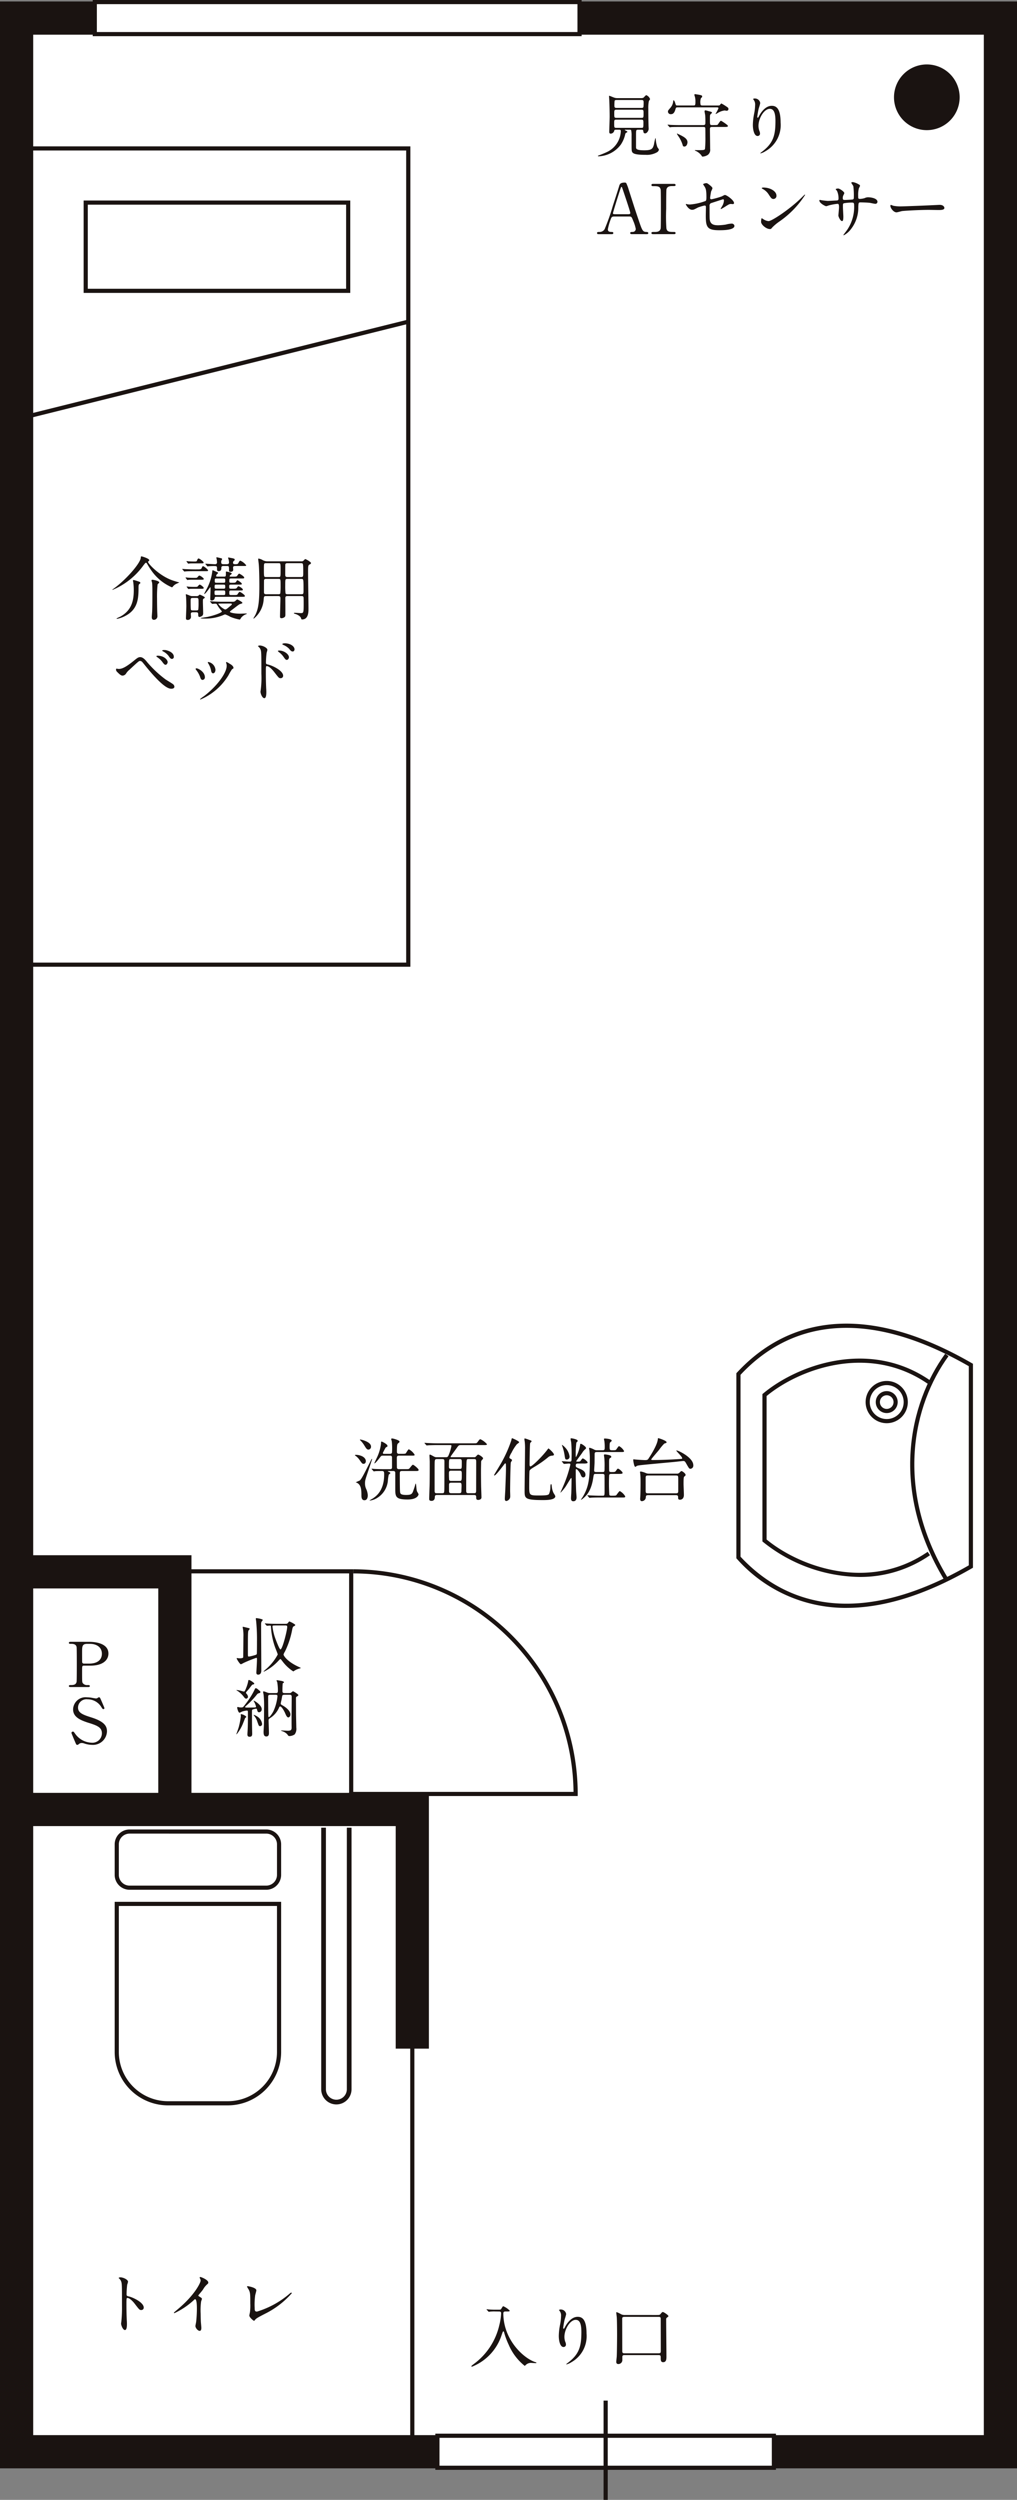 <svg xmlns="http://www.w3.org/2000/svg" width="217.896" height="535.125" viewBox="0 0 217.896 535.125"><rect x="0" y="0" width="217.896" height="535.125" fill="#808080" stroke="none"/><g transform="translate(1336.224 -10451)"><rect width="210.785" height="520.951" transform="translate(-1332.668 10454.873)" fill="#fff"/><path d="M140.931,224.539H91.974v-.889h48.064a47.261,47.261,0,0,0-47.2-46.764V176a48.153,48.153,0,0,1,48.1,48.1Z" transform="translate(-1353.382 10610.92)" fill="#1a1311"/><path d="M159.012,209.3a31.13,31.13,0,0,1-23.456-10.484l-.12-.128V159.06l.12-.126c8.547-9.244,24.219-17.1,50.347-2.016l.223.128V200.7l-.223.128c-10.614,6.127-19.5,8.469-26.891,8.469M136.327,198.34c8.329,8.923,23.547,16.4,48.907,1.85V157.562c-25.364-14.55-40.58-7.075-48.907,1.848Z" transform="translate(-1313.89 10585.889)" fill="#1a1311"/><path d="M159.2,199.112a33.728,33.728,0,0,1-20.678-7.469l-.16-.132V159.971l.16-.134c7.219-6.052,22.7-11.8,35.742-2.815l-.5.733c-12.544-8.633-27.429-3.2-34.507,2.632v30.706c7.077,5.831,21.967,11.269,34.507,2.634l.5.731a26.149,26.149,0,0,1-15.063,4.653" transform="translate(-1311.234 10589.452)" fill="#1a1311"/><path d="M162.206,200.183c-11.67-19.369-7.528-37.681.237-48.358l.72.523c-7.6,10.448-11.639,28.38-.2,47.377Z" transform="translate(-1296.162 10588.957)" fill="#1a1311"/><path d="M154.468,163.922a4.522,4.522,0,1,1,4.522-4.522,4.528,4.528,0,0,1-4.522,4.522m0-8.154a3.632,3.632,0,1,0,3.63,3.632,3.637,3.637,0,0,0-3.63-3.632" transform="translate(-1300.708 10591.732)" fill="#1a1311"/><path d="M153.434,160.719a2.351,2.351,0,1,1,2.351-2.351,2.355,2.355,0,0,1-2.351,2.351m0-3.814a1.462,1.462,0,1,0,1.462,1.462,1.465,1.465,0,0,0-1.462-1.462" transform="translate(-1299.674 10592.766)" fill="#1a1311"/><path d="M138.3,192.029H55.416V16.415H138.3Zm-82-.889h81.1V17.3h-81.1Z" transform="translate(-1386.601 10465.916)" fill="#1a1311"/><path d="M119.292,42.266H62.164V22.488h57.128Zm-56.237-.888H118.4v-18H63.055Z" transform="translate(-1380.469 10471.434)" fill="#1a1311"/><path d="M55.7,57.132l-.216-.863,82-20.392.216.863Z" transform="translate(-1386.542 10483.601)" fill="#1a1311"/><path d="M270.672,528.229H52.776V.166h217.9ZM59.89,521.115H263.561V7.278H59.89Z" transform="translate(-1389 10451.15)" fill="#1a1311"/><path d="M98.125,218.089H68.84a3.193,3.193,0,0,1-3.191-3.189v-6.531a3.194,3.194,0,0,1,3.191-3.189H98.125a3.194,3.194,0,0,1,3.189,3.189V214.9a3.193,3.193,0,0,1-3.189,3.189M68.84,206.068a2.3,2.3,0,0,0-2.3,2.3V214.9a2.3,2.3,0,0,0,2.3,2.3H98.125a2.3,2.3,0,0,0,2.3-2.3v-6.531a2.3,2.3,0,0,0-2.3-2.3Z" transform="translate(-1377.303 10637.438)" fill="#1a1311"/><path d="M89.889,256.868H77.074a11.439,11.439,0,0,1-11.425-11.425V213.293h35.665v32.149a11.439,11.439,0,0,1-11.425,11.425M66.54,214.182v31.26a10.548,10.548,0,0,0,10.534,10.536H89.889a10.548,10.548,0,0,0,10.534-10.536v-31.26Z" transform="translate(-1377.303 10644.811)" fill="#1a1311"/><path d="M92.083,264.222a3.254,3.254,0,0,1-3.25-3.25V204.979h1.01v55.992a2.24,2.24,0,1,0,4.48,0V204.979h1.01v55.992a3.254,3.254,0,0,1-3.249,3.25" transform="translate(-1356.237 10637.256)" fill="#1a1311"/><path d="M139.817,341.276h-.891V203.595H54.693v-.889h85.124Z" transform="translate(-1387.258 10635.189)" fill="#1a1311"/><path d="M142.928,255.826h-7.114V208.188H54.693v-7.114h88.235Z" transform="translate(-1387.258 10633.708)" fill="#1a1311"/><path d="M92.209,228.206H85.1V181.534H54.524v-7.112H92.209Z" transform="translate(-1387.411 10609.49)" fill="#1a1311"/><path d="M109.606,227.1h-.891V176.886H73.531V176h36.076Z" transform="translate(-1370.141 10610.92)" fill="#1a1311"/><rect width="103.86" height="6.856" transform="translate(-1315.914 10451.447)" fill="#fff"/><path d="M167.042,6.856H64.072V.889h102.97ZM167.933,0H63.184V7.745H167.933Z" transform="translate(-1379.543 10451)" fill="#1a1311"/><rect width="72.09" height="6.858" transform="translate(-1242.505 10972.396)" fill="#fff"/><path d="M173.736,279.8h-71.2v-5.966h71.2Zm.888-6.856H101.644v7.745h72.979Z" transform="translate(-1344.596 10699.01)" fill="#1a1311"/><path d="M65.39,69.5c0-.015.134-.09.147-.1,2.689-1.876,5.938-5.6,5.938-6.747,0-.134,0-.252.177-.252.088,0,1.638.456,1.638.811,0,.134-.088.193-.206.267a.126.126,0,0,0-.059.1c0,.34,2.363,2.968,5.272,3.972.355.116.991.324,1.3.384.059.013.1.029.1.059a5.182,5.182,0,0,1-.561.265,2.052,2.052,0,0,0-.825.664c-.059.059-.1.1-.178.1a10.385,10.385,0,0,1-4.3-3.47A16.818,16.818,0,0,1,72.8,63.932c-.059-.088-.116-.162-.221-.162s-.147.059-.561.59a15.475,15.475,0,0,1-6.556,5.2c-.029,0-.074-.015-.074-.059m5.8-1.653a.246.246,0,0,1,.193.219c0,.09-.015.118-.208.252-.176.134-.176.428-.176.754,0,2.273-.118,4.634-2.747,6.024a6.213,6.213,0,0,1-1.859.679c-.015,0-.1,0-.1-.059,0-.074.666-.355.783-.414,2.556-1.372,2.9-3.632,2.9-5.669a13.241,13.241,0,0,0-.118-1.758,2.125,2.125,0,0,1-.059-.265c0-.074.031-.149.178-.149a10.872,10.872,0,0,1,1.223.386m4.239.132c0,.088-.309.34-.355.414a24.9,24.9,0,0,0-.118,3.084c0,.311,0,1.256.031,2.481,0,.193.044,1.019.044,1.2a.755.755,0,0,1-.739.826c-.471,0-.471-.443-.471-.605,0-.193.088-1.094.088-1.271.046-1.048.046-2.878.046-4.1,0-.517,0-1.491-.061-1.964-.013-.074-.132-.4-.132-.471,0-.149.147-.179.265-.164.281.031,1.4.265,1.4.576" transform="translate(-1377.538 10507.697)" fill="#1a1311"/><path d="M76.435,65.089c.576,0,.828,0,.945-.252.178-.384.193-.428.324-.428.193,0,1.065.708,1.065.9,0,.162-.074.162-.783.162h-2.1c-.324,0-1.344,0-1.861.044-.044,0-.265.031-.311.031s-.073-.031-.132-.09l-.281-.34c-.044-.044-.074-.074-.074-.1s.031-.029.061-.029c.1,0,.561.044.649.044.679.029,1.344.059,2.023.059ZM75.992,66.9c.311,0,.368,0,.5-.132.281-.326.309-.355.414-.355.219,0,.945.546.945.708,0,.177-.206.177-.489.177H75.683c-.281,0-.607,0-.96.015-.061,0-.309.044-.37.044s-.088-.044-.116-.088l-.252-.34a.157.157,0,0,1-.031-.09c0-.029.031-.029.061-.029a3.326,3.326,0,0,1,.384.044c.252.015.752.044,1.239.044Zm.265,3.913a.739.739,0,0,0,.429-.088c.044-.031.237-.237.294-.237s1.094.443,1.094.62c0,.074-.059.118-.221.221-.191.118-.191.193-.191.739,0,.34.057,1.995.057,2.363a.838.838,0,0,1-.118.515,1.174,1.174,0,0,1-.664.326c-.281,0-.281-.265-.281-.517,0-.324-.059-.489-.443-.489h-.649c-.162,0-.489,0-.489.355,0,.074.031.443.031.517a.665.665,0,0,1-.708.767c-.37,0-.37-.25-.37-.4,0-.088.088-2.124.088-2.523,0-.695-.042-1.683-.057-1.935,0-.088-.059-.487-.059-.575,0-.031.015-.074.059-.074a7.061,7.061,0,0,1,.811.309,1.359,1.359,0,0,0,.605.1Zm-.5-7.012c-.282,0-.534,0-.844.013-.059,0-.309.046-.353.046-.074,0-.1-.059-.134-.09l-.25-.34a.2.2,0,0,1-.031-.088c0-.031.044-.031.059-.031.059,0,.324.046.384.046.37.029.8.044,1.168.044.5,0,.561,0,.662-.252s.178-.4.324-.4c.179,0,1.08.664,1.08.872,0,.178-.208.178-.5.178Zm.147,5.434c-.237,0-.636,0-.96.015-.059.013-.324.042-.368.042s-.076-.042-.118-.088l-.237-.34c-.044-.044-.044-.059-.044-.074,0-.044.044-.044.059-.044.057,0,.324.044.384.044.414.031.811.046,1.254.046.517,0,.576,0,.679-.118.265-.3.34-.37.443-.37.132,0,.842.5.842.71,0,.177-.191.177-.487.177ZM75.49,71.2c-.456,0-.456.176-.456.664,0,.206,0,1.712.057,1.844.074.164.3.164.414.164h.752c.1,0,.34,0,.414-.164a12.167,12.167,0,0,0,.059-1.519c0-.886,0-.989-.473-.989Zm8.595.811a.74.74,0,0,0,.487-.134c.059-.044.353-.353.458-.353.057,0,1.092.531,1.092.708,0,.134-.074.147-.561.3-.191.059-1.344.989-1.6,1.166-.132.1-.515.384-.515.458,0,.178.9.412,2.184.412.193,0,1.122-.044,1.33-.044.029,0,.1,0,.1.059s-.1.088-.147.1a2.415,2.415,0,0,0-1.019.71c-.059.059-.252.443-.34.443a10.159,10.159,0,0,1-2.008-.592,6.212,6.212,0,0,0-1.094-.515c-.116,0-.147.013-.515.176a9.823,9.823,0,0,1-4.106.71c-.134,0-.664,0-.664-.09,0-.044,1.225-.221,1.46-.265,1.567-.324,3.088-.93,3.088-1.153a.347.347,0,0,0-.1-.191,6.867,6.867,0,0,1-.888-1.225c-.116-.221-.191-.265-.412-.265-.09,0-.575.044-.636.044s-.09-.031-.132-.09l-.3-.34c-.046-.073-.061-.073-.061-.1s.031-.029.061-.029c.09,0,.531.044.636.044.428.031,1.195.059,2.037.059Zm-3.573-1.048c-.3,0-.311.132-.326.309a.612.612,0,0,1-.664.473c-.237,0-.281-.147-.281-.324,0-.3.059-1.743.059-2.082,0-.4,0-.443-.059-.443-.031,0-1.017,1.462-1.269,1.462a.033.033,0,0,1-.031-.031c0-.088.473-.93.561-1.107a10.576,10.576,0,0,0,1.181-3.794c0-.074.046-.162.1-.162.031,0,.93.412,1.034.456.044.031.1.059.1.149,0,.059-.162.176-.25.25a.832.832,0,0,0-.162.37c0,.147.116.147.235.147h1.506c.342,0,.342-.088.342-.96,0-.1.013-.132.088-.132.029,0,1.166.191,1.166.443,0,.073-.031.1-.267.294-.029.031-.178.162-.178.267,0,.088.09.088.178.088h.636c.62,0,.679,0,.87-.281.149-.221.252-.355.37-.355.074,0,1.063.576,1.063.842,0,.193-.074.193-.783.193H83.686c-.368,0-.368.147-.368.546,0,.265.042.368.324.368h.309c.62,0,.695,0,.872-.281.1-.176.162-.25.25-.25.1,0,.93.546.93.754,0,.176-.073.176-.781.176h-1.6c-.324,0-.324.162-.324.386,0,.441.057.487.34.487h.5c.592,0,.666,0,.872-.281.059-.1.178-.25.265-.25.118,0,.945.456.945.723,0,.191-.088.191-.8.191H83.655c-.338,0-.338.162-.338.5,0,.309,0,.473.309.473h.723c.59,0,.649,0,.811-.281.088-.149.265-.4.4-.4.118,0,1.094.634,1.094.87,0,.193-.074.193-.784.193Zm4.088-6.6c-.237,0-.473.013-.473.368,0,.059.031.355.031.414,0,.237-.1.456-.605.456-.25,0-.3-.118-.3-.338,0-.813,0-.9-.443-.9h-.739c-.263,0-.456.059-.456.384,0,.281,0,.723-.605.723-.193,0-.324-.074-.324-.429,0-.5,0-.664-.414-.664a12.719,12.719,0,0,0-1.389.046c-.029,0-.176.029-.206.029-.057,0-.088-.044-.132-.1l-.3-.34c-.042-.059-.057-.074-.057-.088,0-.031.015-.046.057-.046.311,0,1.729.1,2.01.1a.371.371,0,0,0,.429-.4,5.439,5.439,0,0,0-.074-.679c0-.059-.074-.281-.074-.326s.074-.073.118-.073c.1,0,.618.134.93.206.1.031.193.074.193.178,0,.074-.015.1-.134.281a.719.719,0,0,0-.059.324c0,.384.1.487.471.487H82.8c.326,0,.458-.132.458-.384a3.2,3.2,0,0,0-.1-.649,2.89,2.89,0,0,1-.1-.34c0-.059.09-.059.116-.059.076,0,.666.134.784.147.353.09.517.118.517.311,0,.132-.074.193-.178.281a.4.4,0,0,0-.178.368c0,.221.118.324.4.324.533,0,.605,0,.767-.294.193-.355.252-.458.414-.458a3.289,3.289,0,0,1,1.241.989c0,.149-.074.149-.783.149Zm-2.479,6.216c.324,0,.324-.149.324-.473,0-.355,0-.5-.324-.5h-1.64c-.326,0-.326.178-.326.355,0,.5,0,.62.342.62Zm0-1.359c.309,0,.324-.162.324-.355,0-.368,0-.517-.34-.517H80.512c-.342,0-.342.118-.342.561,0,.178.046.311.326.311Zm0-1.271c.324,0,.324-.147.324-.443,0-.324,0-.471-.324-.471H80.54c-.34,0-.34.118-.34.576,0,.191.029.338.34.338ZM81.853,72.4c-.118,0-.618.015-.723.015-.088,0-.162,0-.162.073A3.617,3.617,0,0,0,82.4,73.669c.235,0,.324-.061,1.048-.679.368-.311.414-.34.414-.443,0-.149-.178-.149-.221-.149Z" transform="translate(-1370.414 10507.796)" fill="#1a1311"/><path d="M83.912,70.677c-.429,0-.429.118-.487.651a5.75,5.75,0,0,1-2.113,4.163.082.082,0,0,1-.088-.073c0-.015.355-.592.412-.708.607-1.256.859-2.556.859-6.234,0-1.164-.031-3.586-.136-4.68-.015-.162-.116-1-.116-1.033,0-.09.015-.118.1-.118a2.906,2.906,0,0,1,.741.252,2.059,2.059,0,0,0,1.164.338h7.222a.586.586,0,0,0,.515-.176c.252-.267.267-.3.37-.3.118,0,1.2.605,1.2.842,0,.134-.118.221-.239.281-.338.176-.384.191-.384,1.594,0,1.21.09,6.659.09,7.915,0,.649,0,2.288-1.374,2.288-.132,0-.147-.029-.248-.324-.208-.533-1.109-.842-1.243-.872-.044-.013-.263-.059-.263-.147,0-.059.1-.09.176-.09.193,0,1.122.074,1.33.074.573,0,.588-.162.588-2.037,0-.193,0-1.227-.027-1.346-.061-.265-.282-.265-.445-.265h-3c-.4,0-.473.149-.458.576.013,1.063.013,2.273.013,3.411,0,.281-.044.384-.147.489a1.108,1.108,0,0,1-.693.265c-.3,0-.311-.193-.311-.386,0-.546.09-3.262.09-3.882,0-.324-.1-.473-.458-.473ZM86.6,66.6c.443,0,.443,0,.443-1.491,0-1.433,0-1.477-.443-1.477H83.912c-.443,0-.443.059-.443,1.285,0,1.683.013,1.683.458,1.683Zm0,3.676a.378.378,0,0,0,.384-.176,16.151,16.151,0,0,0,.059-1.727c0-1.315,0-1.374-.443-1.374H83.912a.365.365,0,0,0-.414.265c-.015.074-.015,2.157-.015,2.5,0,.235,0,.515.429.515Zm1.9-6.644c-.193,0-.384.029-.443.265-.015.09-.015,1.788-.015,2.142,0,.311,0,.561.458.561h2.937c.458,0,.458-.162.458-1,0-1.964-.015-1.964-.489-1.964ZM88.5,67c-.458,0-.458.044-.458,1.4a14.919,14.919,0,0,0,.059,1.683c.074.191.294.191.4.191h3.012c.445,0,.445-.1.445-1.076,0-2.17-.015-2.2-.475-2.2Z" transform="translate(-1363.15 10507.923)" fill="#1a1311"/><path d="M72.476,75.5a23.61,23.61,0,0,0,3.957,3.707c.25.162,1.359.826,1.552.989a.737.737,0,0,1,.323.546c0,.342-.353.445-.62.445-.428,0-1.55,0-5.211-4.43-.177-.206-.9-1.122-1.065-1.3a.693.693,0,0,0-.441-.221c-.252,0-.267,0-2.35,1.933a3.084,3.084,0,0,0-.662.754.949.949,0,0,1-.741.458c-.309,0-.561-.162-1.239-.857a.629.629,0,0,1-.177-.458c0-.073.015-.178.1-.178s.386.061.46.061c.678,0,1.431-.282,3.277-1.773.695-.561.931-.754,1.346-.754.588,0,1.092.576,1.491,1.078m4.384-.013c0,.206-.178.574-.443.574-.206,0-.338-.118-.752-.679a4.279,4.279,0,0,0-1.006-.93c-.074-.059-.221-.162-.221-.221s.147-.118.267-.118c1.374,0,2.155.886,2.155,1.374m1.328-1.153a.434.434,0,0,1-.384.473c-.324,0-.517-.3-.739-.636a3.419,3.419,0,0,0-1.18-.975c-.149-.073-.178-.147-.178-.176,0-.134.294-.118.576-.118.382.013,1.9.428,1.9,1.431" transform="translate(-1377.165 10517.245)" fill="#1a1311"/><path d="M76.724,77.523a.535.535,0,0,1-.5.561c-.324,0-.429-.34-.533-.664a5.237,5.237,0,0,0-.857-1.491c-.073-.1-.1-.149-.1-.193,0-.09.088-.134.193-.134.355,0,1.8.739,1.8,1.92m4.564-3.04a.96.96,0,0,1-.031-.134.1.1,0,0,1,.1-.1,3.272,3.272,0,0,1,.664.37c.237.118.826.471.826.9,0,.118-.059.132-.309.281a11.876,11.876,0,0,0-.752,1.269,12.933,12.933,0,0,1-6.012,5.213.1.1,0,0,1-.088-.088,6.3,6.3,0,0,1,.826-.62c3.145-2.407,4.875-5.182,4.875-6.453a1.472,1.472,0,0,0-.1-.634m-2.3,1.431c0,.428-.235.754-.5.754-.324,0-.4-.37-.443-.622a4.63,4.63,0,0,0-.546-1.4,1.6,1.6,0,0,1-.162-.323c0-.046.074-.09.147-.076a1.872,1.872,0,0,1,1.506,1.67" transform="translate(-1369.05 10518.46)" fill="#1a1311"/><path d="M82.149,72.618c.534,0,1.6.473,1.6.945,0,.1-.147.533-.162.62a18.747,18.747,0,0,0-.147,2.067c0,.311.073.368.487.458.945.221,3.2,1.3,3.2,2.392a.517.517,0,0,1-.546.517c-.355,0-.37-.031-1.39-1.344-.412-.533-1.107-1.241-1.563-1.241-.164,0-.208,0-.208,1.092,0,1.567.015,2.35.073,3.678.015.162.031.531.031.754,0,.353,0,1.342-.429,1.342-.456,0-.825-1-.825-1.388,0-.059.057-.368.057-.428a19.578,19.578,0,0,0,.134-3.426c0-4.371,0-4.7-.176-5.169a1.649,1.649,0,0,0-.519-.678.127.127,0,0,1-.029-.061c.029-.118.4-.132.412-.132m6.218,2.525c0,.191-.164.561-.458.561-.221,0-.355-.147-.739-.708a4.15,4.15,0,0,0-.96-.96c-.059-.046-.206-.178-.206-.237,0-.074.132-.1.265-.1,1.048,0,2.1.783,2.1,1.447m1.195-1.683c0,.162-.118.443-.384.443-.324,0-.5-.237-.769-.576a3.725,3.725,0,0,0-1.269-.842c-.147-.059-.191-.134-.191-.162,0-.088.178-.176.561-.176,1.061,0,2.052.59,2.052,1.313" transform="translate(-1362.684 10516.557)" fill="#1a1311"/><path d="M110.892,259.773a8.4,8.4,0,0,0-1.195.031c-.044,0-.252.044-.281.044s-.046-.031-.1-.088l-.326-.342a.127.127,0,0,1-.044-.1c0-.029.029-.029.044-.029.059,0,.311.044.368.044.4.046,1.122.059,1.464.059h.649c.443,0,.515-.013.62-.191.309-.5.324-.548.443-.548a4.379,4.379,0,0,1,1.372.945c0,.178-.235.178-.546.178h-.384c-.162,0-.443.015-.443.4,0,5.581,4.252,9.583,6.85,10.44.221.073.237.073.237.132,0,.074-.088.088-.147.088-.132,0-.693-.044-.813-.044a1.583,1.583,0,0,0-1.254.37c-.1.1-.252.25-.3.25a11.583,11.583,0,0,1-3.439-4.548,16.513,16.513,0,0,1-.9-2.361c-.116-.473-.162-.473-.235-.473-.09,0-.134.1-.458,1.063a10.883,10.883,0,0,1-6.291,6.512c-.057,0-.088-.059-.088-.118,0-.074.044-.118.546-.5a14.245,14.245,0,0,0,5.434-8.312,12.3,12.3,0,0,0,.384-2.512c0-.384-.294-.384-.443-.384Z" transform="translate(-1340.915 10686.025)" fill="#1a1311"/><path d="M119.147,261.23c-1.256,0-2.437,2.067-2.437,3.632a3.063,3.063,0,0,0,.191,1.094,1.454,1.454,0,0,1,.136.561.5.5,0,0,1-.534.531c-.678,0-1-1.225-1-2.393a13.207,13.207,0,0,1,.265-2.348,10.131,10.131,0,0,0,.221-1.89,1.621,1.621,0,0,0-.193-.914c-.029-.061-.25-.355-.25-.384a.586.586,0,0,1,.4-.1,1.142,1.142,0,0,1,1.138.991,9.26,9.26,0,0,1-.309,1.092,15.459,15.459,0,0,0-.324,1.832c0,.044,0,.206.118.206.074,0,.16-.178.265-.37.162-.325,1.166-2.185,2.716-2.185.916,0,1.9.489,1.9,3.588a6.4,6.4,0,0,1-3.218,6.113,3.833,3.833,0,0,1-1.063.489c-.031,0-.059-.015-.059-.046s.029-.073.368-.324c2.424-1.83,2.865-3.544,2.865-6.556,0-1.624-.294-2.613-1.195-2.613" transform="translate(-1332.005 10686.355)" fill="#1a1311"/><path d="M130.519,259.936c.649,0,.723,0,.886-.177.34-.412.37-.458.561-.458.147,0,1.168.651,1.168.888,0,.073-.164.191-.342.324a.406.406,0,0,0-.147.368c0,1.256.059,6.822.059,7.959,0,.473,0,1.2-.708,1.2-.443,0-.519-.324-.519-.842,0-.5,0-.68-.441-.68h-7.354c-.149,0-.428,0-.428.412v.548a.859.859,0,0,1-.844.96c-.221,0-.456-.074-.456-.473,0-.193.088-.973.1-1.138.044-.8.074-3.646.074-4.7,0-.693-.015-3.174-.074-3.764-.015-.149-.1-.826-.1-.96,0-.074.073-.074.1-.074a5.677,5.677,0,0,1,.96.458,1.793,1.793,0,0,0,.826.147Zm-6.718.4c-.324,0-.561,0-.576.368,0,.074.015,5.835.015,6.927,0,.4.1.5.443.5h7.339c.471,0,.471-.162.471-.636,0-.958-.015-5.64-.015-6.7,0-.3-.042-.458-.426-.458Z" transform="translate(-1326.14 10686.615)" fill="#1a1311"/><path d="M81.436,196.317c0,.067-.237.227-.267.279-.074.2-.279.744-.368.943a8.867,8.867,0,0,1-1.431,2.5c-.059,0-.059-.04-.059-.053s.456-1.262.515-1.514a16.053,16.053,0,0,0,.445-2.3c0-.052-.031-.292-.031-.344,0-.067.015-.094.132-.094a2.212,2.212,0,0,1,.519.158c.178.094.546.294.546.426m-.059-6.123a7.861,7.861,0,0,0,.471-1.54c0-.118.015-.239.179-.239.2,0,1.12.6,1.12.783,0,.12-.118.147-.311.187-.162.04-.206.107-.84.956-.1.132-.636.664-.636.809a.25.25,0,0,0,.09.174,1.247,1.247,0,0,1,.353.664.43.43,0,0,1-.384.424c-.1,0-.252-.027-.5-.37a5.365,5.365,0,0,0-1.416-1.328c-.1-.053-.176-.094-.176-.134s.057-.027.073-.027a5.817,5.817,0,0,1,1.019.214c.059.013.473.132.515.132.162,0,.311-.386.445-.7m.767,10.372c-.473,0-.473-.359-.473-.544s.059-.956.059-1.115c.031-.624.046-1.674.046-1.806v-1.872c0-.214-.09-.279-.223-.279a5.9,5.9,0,0,0-.93.185c-.1.027-.546.279-.636.279-.294,0-.515-1.01-.515-1.1a.16.16,0,0,1,.176-.12,1.922,1.922,0,0,1,.324.08c.136.011.311.011.445.011.309,0,.368-.078.87-.756a16.9,16.9,0,0,0,1.92-3.04c.09-.227.147-.319.237-.319.221,0,.368.132.826.544.162.132.178.158.178.252,0,.185-.031.185-.326.279-.25.067-.294.12-.576.479a18.174,18.174,0,0,1-2.229,2.283c-.1.094-.132.12-.132.187,0,.12.147.12.4.12.546,0,1.416-.015,1.683-.029.088-.011.252-.027.252-.158a3.734,3.734,0,0,0-.429-1.076c-.015-.027-.1-.172-.1-.185s.031-.027.046-.027c.177,0,1.7.97,1.7,1.794a.625.625,0,0,1-.548.689c-.309,0-.353-.2-.456-.571-.029-.118-.059-.2-.191-.2a4.358,4.358,0,0,0-.7.158c-.191.067-.191.134-.191.691,0,2.644.015,2.949.044,4.382.015.372,0,.783-.546.783m2.672-2.747a.458.458,0,0,1-.428.477c-.282,0-.294-.107-.62-1.023a3.406,3.406,0,0,0-.679-1.222c-.09-.12-.09-.134-.09-.174s.414.107.725.319a2.213,2.213,0,0,1,1.092,1.622m4.783-6.243c-.263,0-.4.053-.456.2-.031.08-.147.784-.177.93a6.5,6.5,0,0,0-.162.758c0,.158.059.2.605.517.62.372,1.477,1.1,1.477,1.794,0,.477-.311.651-.458.651-.267,0-.471-.426-.62-.771-.25-.611-.811-1.58-1.122-1.58-.118,0-.193.134-.235.241a4.954,4.954,0,0,1-1.935,2.256c-.221.147-.311.225-.311.439,0,.386.074,2.323.074,2.748,0,.212,0,.744-.561.744-.531,0-.59-.492-.59-1,0-.214.074-1.262.074-1.514.029-.9.029-2.722.029-3.375a23.88,23.88,0,0,0-.09-3c-.013-.107-.116-.571-.116-.691,0-.067.088-.067.132-.067.118,0,.193.027.813.267a1.857,1.857,0,0,0,.561.092h1.225c.412,0,.443-.147.443-.664a10.727,10.727,0,0,0-.147-1.685,3.172,3.172,0,0,1-.149-.319c0-.067.074-.094.134-.094.193.027.975.158,1.063.185.353.107.4.187.4.267a.116.116,0,0,1-.061.1c-.029.027-.191.094-.206.12a15.825,15.825,0,0,0-.057,1.7c0,.267.1.386.441.386h.991a.631.631,0,0,0,.4-.078c.059-.04.338-.307.428-.307.118,0,1.153.637,1.153.825,0,.107-.136.185-.311.292-.208.118-.208.158-.208.6,0,.424.015,2.563.015,3.042,0,.437.059,2.561.059,3.04a1.945,1.945,0,0,1-.353,1.433,2.1,2.1,0,0,1-1.092.359c-.237,0-.283-.067-.445-.319a2.3,2.3,0,0,0-.989-.678c-.149-.053-.4-.134-.4-.185,0-.027.059-.027.088-.027.193,0,1.138.067,1.359.067.679,0,.826-.174.826-.678-.031-1.832.015-4.768.015-6.589,0-.265-.057-.437-.487-.437Zm-3,0c-.487,0-.487.172-.487.531,0,.557.015,3.76.046,4.079.013.1.027.172.116.172.162,0,.651-.664.945-1.222a9.877,9.877,0,0,0,.886-3.241c0-.319-.193-.319-.384-.319Z" transform="translate(-1364.89 10622.205)" fill="#1a1311"/><path d="M83.549,189.976a27.375,27.375,0,0,0-2.672,1.075,6.688,6.688,0,0,1-.607.305c-.265,0-.93-1.141-.93-1.262,0-.052.046-.065.088-.065.074,0,.416.053.491.053.248,0,.8,0,.826-.239.011-.094.044-3.918.044-4.331a9.283,9.283,0,0,0-.061-1.527c-.013-.08-.1-.492-.1-.586,0-.065.073-.065.12-.065.011,0,.544.12.575.134.723.172.811.172.811.33,0,.053-.22.267-.25.332-.132.281-.132.731-.132,4.795,0,.7,0,.784.237.784A9.621,9.621,0,0,0,83,189.472c.475-.12.607-.187.653-.319.042-.107.042-2.14.042-2.643a40.938,40.938,0,0,0-.176-4.382c-.015-.08-.073-.439-.073-.517,0-.107.029-.134.132-.134s1.357.174,1.357.4c0,.053-.046.1-.191.279-.076.1-.162.212-.162.716,0,1.409.044,8.287.044,9.854,0,.386-.147.851-.679.851-.355,0-.386-.267-.386-.439,0-.147.179-2.855.122-3.054a.128.128,0,0,0-.136-.107m1.89-7.251c-.057-.067-.057-.067-.057-.094s.013-.025.042-.025c.1,0,.563.038.651.038.721.04,1.328.053,2.021.053h1.7c.328,0,.428-.04.574-.239.179-.24.193-.265.284-.265a5.667,5.667,0,0,1,1.225.676.2.2,0,0,1,.011.08c0,.12-.1.174-.382.319-.088.053-.162.212-.239.531a18.053,18.053,0,0,1-1.578,4.835,2.313,2.313,0,0,0-.3.637c0,.225.737,1.487,3.2,2.617.429.2.491.225.491.279,0,.027-.223.08-.265.094a4.052,4.052,0,0,0-1,.41,1.776,1.776,0,0,1-.34.214,8.914,8.914,0,0,1-2.319-2.166c-.326-.424-.37-.477-.443-.477s-.1.04-.489.439a10.379,10.379,0,0,1-3.039,2.258c-.046,0-.074-.027-.074-.053a7.29,7.29,0,0,1,.636-.584,10.939,10.939,0,0,0,2.4-3.042c0-.12-.487-1.3-.573-1.54a15.742,15.742,0,0,1-.888-4.449c0-.132-.044-.2-.206-.2-.092,0-.563.04-.636.04-.044,0-.073-.027-.132-.08Zm2.586.319c-.3,0-.83.013-.889.027a.2.2,0,0,0-.115.2,11.3,11.3,0,0,0,.544,2.378c.179.491.93,2.523,1.166,2.523.429,0,1.449-4.117,1.449-4.821,0-.305-.223-.305-.429-.305Z" transform="translate(-1364.862 10615.9)" fill="#1a1311"/><path d="M61.533,199.8c-.1-.239-.739-1.741-.739-1.819a.307.307,0,0,1,.34-.281c.147,0,.178.069.531.559a4.5,4.5,0,0,0,3.472,1.819,2.026,2.026,0,0,0,2.184-2.006c0-1.208-.87-1.634-2.745-2.216-2.067-.637-3.426-1.344-3.426-2.924a2.668,2.668,0,0,1,2.968-2.575,6.776,6.776,0,0,1,1.048.1c.147.027.769.147.87.147a.573.573,0,0,0,.326-.08c.206-.147.235-.172.355-.172.162,0,.221.118.368.45.1.227.783,1.794.783,1.874a.225.225,0,0,1-.25.212c-.118,0-.149-.04-.386-.386a3.44,3.44,0,0,0-3-1.714,1.8,1.8,0,0,0-2.023,1.754c0,1.1.9,1.514,2.821,2.111,3,.943,3.38,1.993,3.38,3.016a2.994,2.994,0,0,1-3.2,2.869,5.424,5.424,0,0,1-1.58-.267,1.79,1.79,0,0,0-.607-.132.863.863,0,0,0-.561.172c-.25.2-.279.227-.428.227-.193,0-.221-.08-.5-.744" transform="translate(-1381.714 10623.969)" fill="#1a1311"/><path d="M64.789,184.135c.546,0,4.193,0,4.193,2.51,0,1.38-1.166,2.588-3.825,2.588H63.741c-.4,0-.4.107-.4,1.117,0,2.43,0,2.443.177,2.668a1.131,1.131,0,0,0,.975.372c.324,0,.5,0,.5.214s-.206.212-.412.212H60.936c-.221,0-.428,0-.428-.212s.221-.214.368-.214c.5,0,1.138,0,1.285-.691.044-.225.044-3.306.044-3.8,0-.519,0-3.428-.044-3.653-.132-.637-.767-.678-1.122-.678s-.531,0-.531-.212.206-.225.428-.225Zm.074,4.661c1.949,0,2.716-.97,2.716-2.1,0-1.46-1.195-2.124-2.539-2.124h-.62c-1.078,0-1.078.584-1.078,1.741,0,.185,0,2.071.015,2.191a.352.352,0,0,0,.384.292Z" transform="translate(-1381.974 10618.315)" fill="#1a1311"/><path d="M66.507,255.41c.531,0,1.6.473,1.6.945a4.454,4.454,0,0,1-.178.62,19.019,19.019,0,0,0-.134,2.054c0,.323.059.368.489.471.9.206,3.189,1.284,3.189,2.391a.507.507,0,0,1-.533.517c-.368,0-.414-.059-1.4-1.344-.414-.546-1.107-1.241-1.565-1.241-.149,0-.208,0-.208,1.094,0,1.565.015,2.348.074,3.676.015.162.031.531.031.754,0,.368,0,1.344-.429,1.344s-.825-1.006-.825-1.39c0-.059.057-.368.057-.428a30.142,30.142,0,0,0,.134-3.426c0-4.222,0-4.7-.177-5.167a1.63,1.63,0,0,0-.5-.679l-.031-.059c.015-.134.4-.134.414-.134" transform="translate(-1376.899 10683.08)" fill="#1a1311"/><path d="M77.653,259.505c.576.355.636.414.636.546,0,.09-.162.5-.178.592a14.133,14.133,0,0,0-.09,2.613c0,.4.015,1.2.046,1.773.015.176.1,1.033.1,1.225,0,.147,0,.649-.355.649-.412,0-.916-.636-.916-1.034,0-.147.151-.8.162-.945.09-.8.151-1.933.151-2.716,0-.533,0-2.082-.386-2.082-.074,0-.134.059-.25.177a16.208,16.208,0,0,1-4.2,2.821c-.044,0-.073-.031-.073-.09a.135.135,0,0,1,.044-.1c.384-.34.8-.679,1.034-.886,3.485-2.983,4.634-5.493,4.634-5.907a.821.821,0,0,0-.116-.412,1.682,1.682,0,0,1-.1-.237.145.145,0,0,1,.147-.118c.221,0,1.714.62,1.714,1.181a.365.365,0,0,1-.136.294,4.266,4.266,0,0,0-1,1.212c-.252.355-.723.886-1,1.241a.239.239,0,0,0,.132.206" transform="translate(-1371.251 10683.045)" fill="#1a1311"/><path d="M82.27,258.29a14.832,14.832,0,0,0-.118,2.777c0,.427,0,.781.487.781a19.437,19.437,0,0,0,7.014-3.854c.206-.177.235-.206.34-.206a.116.116,0,0,1,.116.118,18.569,18.569,0,0,1-5.8,4.43c-1.712.886-1.83.973-2.141,1.359-.073.1-.1.118-.162.118-.116,0-1-.725-1-1.124,0-.073.118-.664.134-.693a11.468,11.468,0,0,0,.073-1.9c0-1.949,0-2.348-.384-3.042a2.877,2.877,0,0,1-.324-.576c0-.057.09-.073.147-.073.162,0,1.861.3,1.861.9,0,.118-.206.828-.235.991" transform="translate(-1363.811 10683.979)" fill="#1a1311"/><path d="M94.953,166.184c0,.368-.221.576-.473.576-.294,0-.355-.09-.9-.872a3.738,3.738,0,0,0-.723-.767c-.044-.029-.237-.162-.237-.193,0-.1.147-.1.177-.1a3.391,3.391,0,0,1,1.269.267c.237.1.888.456.888,1.092m-.945,7.47c0-1.151,0-2.243-.844-2.775a1.664,1.664,0,0,0-.309-.134c-.029,0-.059-.013-.059-.029a7.374,7.374,0,0,1,.8-.355c.384-.25.87-1.225,2.332-4.119.237-.487.265-.548.34-.548.029,0,.029.046.029.061,0,.057-.618,1.9-.708,2.17-.8,2.363-.813,2.392-.813,3.086A2.754,2.754,0,0,0,95,172.076a3.6,3.6,0,0,1,.37,1.416c0,.149,0,1.063-.723,1.063-.531,0-.634-.531-.634-.9m2.052-10.616a.613.613,0,0,1-.533.679c-.355,0-.517-.265-.916-.916a5.7,5.7,0,0,0-.825-1.048.212.212,0,0,1-.1-.147c0-.059.074-.059.1-.059a5.577,5.577,0,0,1,1,.294c.384.149,1.271.561,1.271,1.2m4.06,1.58c.237,0,.443-.074.443-.414a13.256,13.256,0,0,0-.059-2.288c-.015-.074-.116-.384-.116-.443,0-.149.132-.149.206-.149.221,0,1.578.37,1.578.679,0,.118-.042.149-.25.326-.237.191-.311.25-.311,1.874a.4.4,0,0,0,.473.414h.695c.546,0,.664-.031.752-.134.1-.134.489-.842.636-.842a3.229,3.229,0,0,1,1.241,1.168c0,.191-.088.191-.8.191h-2.554c-.429,0-.46.265-.46.473,0,.029,0,2.124.031,2.2a.4.4,0,0,0,.414.221H103.4c.649,0,.723,0,.855-.118s.62-.826.783-.826c.178,0,1.227.857,1.227,1.107s-.252.237-.739.237h-2.808c-.471,0-.487.178-.487.636,0,.605,0,3.441.061,3.838.042.355.1.649,1.3.649s1.315-.235,1.624-1.18a9.061,9.061,0,0,0,.34-1.107c.013-.015.044-.149.09-.149s.088.34.1.429c.09,1.017.1,1.136.282,1.432.191.324.221.368.221.458,0,.073-.206,1.092-2.334,1.092-2.495,0-2.657-.546-2.657-2.185v-3.573a.369.369,0,0,0-.429-.34H99.736c-.031,0-.073,0-.073.044a1.3,1.3,0,0,0,.324.193c.147.088.221.118.221.206s-.311.281-.34.34a7.836,7.836,0,0,0-.191,1.315,4.838,4.838,0,0,1-2.808,3.941,4.116,4.116,0,0,1-1.078.3c-.029,0-.044-.015-.044-.031a4.62,4.62,0,0,1,.651-.4c.649-.429,2.481-1.611,2.481-5.138,0-.46,0-.769-.414-.769-.221,0-1.078,0-1.477.029a2.357,2.357,0,0,1-.326.046c-.042,0-.073-.046-.116-.1l-.294-.34c-.061-.059-.061-.074-.061-.088,0-.031.015-.046.061-.046.088,0,.546.059.647.059.723.029,1.33.044,2.025.044h1.164c.223,0,.473,0,.473-.4v-2.17a.348.348,0,0,0-.412-.324h-1.6c-.134,0-.281,0-.487.281-.162.221-1.048,1.372-1.241,1.372-.044,0-.044-.029-.044-.044s.531-1.151.62-1.344a9.389,9.389,0,0,0,.811-2.878c0-.311,0-.4.134-.4.088,0,1.254.546,1.254.93,0,.149-.074.177-.206.237-.177.073-.221.149-.59.857-.178.338-.193.368-.193.412a.182.182,0,0,0,.193.193Z" transform="translate(-1352.796 10597.589)" fill="#1a1311"/><path d="M103.137,173.355c-.3,0-.489.061-.489.46,0,.781-.575.8-.693.8-.515,0-.515-.265-.515-.428,0-.458.073-2.437.086-2.834.031-1.153.031-3.9.031-5.14,0-.206-.059-1.151-.059-1.285s.015-.221.09-.221c.1,0,.176.031.87.414a1.086,1.086,0,0,0,.576.147h2.023c.324,0,.443-.147.592-.546a9.449,9.449,0,0,0,.561-1.876c0-.162-.1-.178-.3-.178h-2.834c-.429,0-.991.015-1.552.031-.1,0-.515.044-.6.044-.059,0-.1-.044-.149-.1l-.294-.34c-.031-.044-.061-.059-.061-.074s.031-.044.061-.044c.1,0,.561.044.662.044.931.046,1.506.061,2.01.061h7.722c.664,0,.723,0,.886-.208.384-.517.473-.664.664-.664a4.244,4.244,0,0,1,1.4,1.063c0,.191-.294.191-.783.191h-4.873c-.355,0-.429.059-.826.62-.206.3-1.315,1.773-1.315,1.876s.118.1.179.1h4.858a.415.415,0,0,0,.368-.134c.353-.384.4-.428.515-.428.178,0,1.034.561,1.034.783,0,.118-.029.162-.265.4a.642.642,0,0,0-.147.471c0,.179-.031,1.2-.031,1.832,0,1.107.015,2.51.031,3.411.013.368.073,1.949.073,2.273,0,.414-.458.532-.679.532-.443,0-.443-.221-.458-.561,0-.237,0-.489-.412-.489Zm1.107-.384c.37,0,.429-.073.445-.9.015-.471.015-5.226.015-5.89,0-.3-.015-.517-.445-.517h-1.2c-.25,0-.428.059-.441.664-.015.59-.015,1.153-.015,6.129,0,.487.191.515.456.515Zm3.707-5.2c.473,0,.473-.044.473-1.239,0-.679,0-.872-.458-.872H106.12c-.445,0-.445.015-.445,1.683,0,.34.178.428.429.428Zm-1.846.384c-.414,0-.429.281-.429.473a15.146,15.146,0,0,0,.046,1.521.426.426,0,0,0,.428.191h1.8c.428,0,.473-.073.473-1.254,0-.767,0-.931-.445-.931Zm.044,2.569c-.221,0-.458.046-.458.443,0,.193,0,1.389.015,1.493.044.309.311.309.443.309h1.771c.429,0,.429-.265.429-.634,0-.134.029-.784.029-.931,0-.59-.1-.679-.428-.679Zm3.766-5.064c-.458,0-.473.015-.5,1.418-.044,1.609-.044,3.707-.044,5.359,0,.487.191.531.428.531h1.3c.4,0,.4-.235.4-.723,0-.842.013-5.035.013-5.98,0-.458-.057-.605-.441-.605Z" transform="translate(-1345.709 10597.667)" fill="#1a1311"/><path d="M111.84,166.456c-.1.309-.162,5.035-.162,6.157,0,.206.046,1.136.015,1.328a1.023,1.023,0,0,1-.828.8c-.324,0-.324-.368-.324-.517,0-.281.09-1.536.1-1.8.013-.384.147-3.646.147-4.606,0-1.094-.029-1.138-.147-1.138-.074,0-.134.088-.414.458-.428.561-1.64,2.142-1.9,2.142a.1.1,0,0,1-.09-.09c0-.059,1.374-2.288,1.611-2.731a27.32,27.32,0,0,0,2.082-4.7c.1-.458.1-.458.193-.458.073,0,1.491.62,1.491.857,0,.1-.429.368-.489.428a9.179,9.179,0,0,0-1.138,1.8,3.963,3.963,0,0,0-.471.989c0,.162.1.252.252.324.206.1.309.177.309.34,0,.074-.221.355-.237.414m8.831-1.418a1.362,1.362,0,0,0-.888.37,22.708,22.708,0,0,1-2.819,1.977c-.4.237-1.019.592-1.122.872-.061.191-.074,2.76-.074,3.233,0,2.023,0,2.067,2.054,2.067,1.846,0,2.052-.1,2.214-.368a3.964,3.964,0,0,0,.265-1.508c.044-.471.044-.531.164-.531.088,0,.088.015.147.531a3.878,3.878,0,0,0,.4,1.4,3.214,3.214,0,0,1,.353.622c0,.84-1.89.84-2.718.84-3.867,0-3.867-.4-3.867-1.993,0-1.388.088-7.486.088-8.755a13.342,13.342,0,0,0-.057-1.729c-.015-.073-.074-.456-.074-.546,0-.134.044-.178.1-.178a7.466,7.466,0,0,1,.844.281c.531.191.59.206.59.34a.177.177,0,0,1-.059.118c-.206.193-.221.206-.252.355-.057.25-.116,3.764-.116,4.459,0,.132,0,.443.176.443.37,0,2.407-1.979,3.588-3.514.046-.074.252-.34.3-.34s1.3,1.076,1.151,1.4c-.059.118-.281.147-.384.147" transform="translate(-1338.606 10597.569)" fill="#1a1311"/><path d="M119.411,166.715c-.34,0-.443.116-.443.443,0,.221.031.34.576.561.723.281,1.506.605,1.506,1.4,0,.324-.178.561-.458.561-.34,0-.443-.267-.62-.695-.235-.533-.723-1.078-.886-1.078-.088,0-.118.09-.118.177V169.4c0,.693.046,2.288.073,3.056,0,.208.1,1.256.1,1.491,0,.443-.178.842-.693.842-.208,0-.5-.057-.5-.664,0-.132.044-.826.059-.989.046-1.048.061-2.924.061-2.968,0-.311,0-.355-.09-.355s-1.035,1.655-1.256,1.949a9.82,9.82,0,0,1-.989,1.168.04.04,0,0,1-.046-.046s.414-.914.489-1.092a26.586,26.586,0,0,0,1.64-4.858c0-.177-.147-.221-.283-.221-.162,0-.96.073-1.076.073-.059,0-.088-.044-.134-.1l-.281-.34c-.073-.074-.073-.074-.073-.088,0-.031.029-.044.057-.044.221,0,1.3.088,1.552.088.489,0,.489-.1.489-.71a29.76,29.76,0,0,0-.076-3.4c-.013-.1-.132-.62-.132-.739,0-.147.073-.147.132-.147.162,0,1.389.208,1.389.533,0,.132-.059.176-.281.384a20.177,20.177,0,0,0-.134,2.968c0,.029,0,.116.073.116a8.968,8.968,0,0,0,.844-2.435c.044-.34.044-.384.191-.384.178,0,1.094.62,1.094.886a.273.273,0,0,1-.1.223,2.946,2.946,0,0,0-.71.811c-.193.3-1.285,1.727-1.285,1.8,0,.1.134.1.221.1.517,0,.607-.031.767-.252.267-.384.3-.428.429-.428.206,0,1.017.634,1.017.87,0,.09-.088.134-.176.162a2.559,2.559,0,0,1-.739.046Zm-1.771-1.506a.594.594,0,0,1-.576.649c-.353,0-.368-.1-.5-.975a9.823,9.823,0,0,0-.443-1.771c-.031-.088-.118-.355-.118-.355,0-.044.029-.044.044-.044a4.07,4.07,0,0,1,.71.636,3.431,3.431,0,0,1,.886,1.861m5.64,3.72c-.429,0-.443.015-.576.886-.414,2.762-1.46,3.8-2.258,4.445a1.442,1.442,0,0,1-.355.221.053.053,0,0,1-.031-.015,6.2,6.2,0,0,1,.37-.561c1.4-2.288,1.55-4.193,1.55-8.474,0-.533-.059-1.166-.074-1.433-.015-.088-.088-.473-.088-.546a.119.119,0,0,1,.134-.118,4.285,4.285,0,0,1,.914.368,1.152,1.152,0,0,0,.636.164h1.241c.428,0,.428-.237.428-.679a8.888,8.888,0,0,0-.074-1.271c-.015-.073-.088-.368-.088-.428,0-.118.061-.134.221-.134.237,0,1.431.1,1.431.445,0,.116-.044.147-.279.353-.12.09-.164.147-.164,1.05,0,.664.09.664.725.664.515,0,.59-.046.664-.118.1-.118.5-.769.636-.769a2.671,2.671,0,0,1,1.076,1.063c0,.208-.206.208-.651.208h-5.2c-.311,0-.46.088-.46.428,0,.118,0,.3-.013,1.846,0,.252-.088,1.58-.088,1.653,0,.252.088.355.443.355h1.372c.414,0,.414-.132.414-.914a19.208,19.208,0,0,0-.046-2.038c-.015-.118-.088-.636-.088-.679,0-.147.162-.147.208-.147a5.126,5.126,0,0,1,.945.162c.34.132.414.162.414.355,0,.147-.046.162-.223.25-.237.118-.237.4-.237,1.048,0,.265,0,1.683.031,1.771.073.193.279.193.515.193.622,0,.739,0,.931-.281.281-.4.311-.443.428-.443.237,0,.991.68.991.9s-.326.221-.9.221h-1.533c-.386,0-.46.134-.46.487a37.37,37.37,0,0,0,.046,3.972c.057.208.309.208.384.208h.309c.62,0,.708-.031.813-.134.116-.132.59-.857.739-.857a2.982,2.982,0,0,1,1.166,1.138c0,.237-.162.237-.592.237h-4.871c-1.3,0-1.714.029-1.863.044-.042,0-.265.031-.309.031-.059,0-.088-.031-.132-.09l-.282-.34c-.057-.074-.073-.074-.073-.1s.029-.029.057-.029c.1,0,.561.044.651.044.723.029,1.328.059,2.023.059h.561c.4,0,.4-.118.4-1.122,0-.355,0-3.176-.015-3.279-.073-.25-.25-.265-.414-.265Z" transform="translate(-1331.834 10597.575)" fill="#1a1311"/><path d="M133.1,163.953c0-.031.015-.031.046-.031.4,0,3.588,1.536,3.588,3.161a.677.677,0,0,1-.607.769c-.281,0-.338-.118-.96-1.212-.237-.414-.353-.458-.561-.458-.191,0-1.8.193-2.142.221-6.51.607-7.5.68-7.824.826a1.523,1.523,0,0,1-.326.208c-.281,0-.456-1.359-.456-1.493,0-.118.044-.118.132-.118.059,0,.384.046.458.046.945.073,1.683.116,1.918.116.517,0,.605-.044.857-.456.1-.147,1.773-2.659,1.9-3.959.031-.25.031-.281.1-.281.118,0,1.787.533,1.787.872a.177.177,0,0,1-.088.147c-.059.031-.37.118-.428.164a10.215,10.215,0,0,0-1.078,1.3c-.25.324-1.7,1.964-1.7,2.082s.3.118.326.118c1.475,0,4.237-.1,5.772-.221.458-.031.5-.046.533-.1.147-.281-1.256-1.536-1.256-1.7m.046,4.932a.737.737,0,0,0,.618-.193c.311-.309.342-.353.443-.353.178,0,.886.5.886.826,0,.118-.1.206-.221.3-.178.132-.219.178-.219,1.638,0,.326.073,1.964.073,2.334,0,1.033-.767,1.033-.826,1.033-.414,0-.414-.221-.414-.561,0-.412-.311-.412-.443-.412h-6.008c-.34,0-.445.118-.46.384a.875.875,0,0,1-.855.9c-.1,0-.368,0-.368-.515,0-.059.015-.221.029-.429.059-.9.059-2.848.059-3.071,0-.811-.015-1.269-.059-1.787,0-.059-.059-.353-.059-.428,0-.09.09-.118.193-.118a4.537,4.537,0,0,1,1.107.355,1.714,1.714,0,0,0,.651.1Zm-6.144.4c-.456,0-.471.206-.471.59v2.437c0,.605,0,.783.456.783h6.07c.443,0,.458-.208.458-.592v-2.435c0-.62,0-.783-.458-.783Z" transform="translate(-1324.414 10597.561)" fill="#1a1311"/><path d="M123.72,18.07c-.09,0-.279,0-.324.193a.8.8,0,0,1-.767.649c-.206,0-.311-.132-.311-.384s.09-2.762.09-3.249c0-.767-.031-2.451-.074-3.308,0-.162-.059-.96-.059-1.048,0-.046,0-.118.044-.118.118,0,.872.34,1.034.384a1.915,1.915,0,0,0,.708.118h5.109a.942.942,0,0,0,.473-.088c.1-.061.487-.548.618-.548a1.423,1.423,0,0,1,.8.828.3.3,0,0,1-.057.147c-.031.044-.164.252-.193.3a7.114,7.114,0,0,0-.118,1.668c0,1.048,0,1.491.044,3.529,0,.1.031.634.031.752,0,.355-.355.96-.754.96-.34,0-.368-.237-.4-.531-.029-.252-.237-.252-.353-.252h-.8c-.4,0-.4.149-.4,1.2v2.525c0,.324,0,.679,1.758.679,1.668,0,1.83-.37,2.08-1.241a11.135,11.135,0,0,1,.3-1.359c.029,0,.074.044.09.147a5.974,5.974,0,0,0,.353,1.8c.046.074.324.428.324.533a.863.863,0,0,1-.414.546,4.361,4.361,0,0,1-2.407.546c-2.865,0-3-.412-3.025-1.2-.015-.265-.015-.531-.015-2.85a5.042,5.042,0,0,0-.088-1.21.339.339,0,0,0-.3-.118h-.784c-.248,0-.279,0-.279.044,0,.059.162.134.221.162.265.134.324.162.324.237s-.015.074-.206.193a.423.423,0,0,0-.252.355,6.477,6.477,0,0,1-.931,2.185,6.26,6.26,0,0,1-4.77,2.523c-.057,0-.147-.015-.147-.073s.061-.09.12-.1c.426-.164,1.092-.414,1.725-.71A5.155,5.155,0,0,0,124.8,18.41c0-.3-.1-.34-.355-.34Zm.118-2.155c-.458,0-.458.132-.458.8,0,.84,0,.958.443.958h5.405c.4,0,.414-.074.414-1.048,0-.5,0-.708-.429-.708Zm.029-2.126c-.471,0-.471.132-.471.886,0,.693,0,.855.443.855h5.405c.428,0,.428-.1.428-1.033,0-.531,0-.708-.443-.708Zm.031-2.082c-.132,0-.34,0-.429.178a9.131,9.131,0,0,0-.042,1.122c0,.4.294.4.487.4h5.331a.407.407,0,0,0,.4-.179,7.881,7.881,0,0,0,.042-1.017c0-.208,0-.5-.384-.5Z" transform="translate(-1328.012 10460.697)" fill="#1a1311"/><path d="M137.73,17.185c.561,0,.651-.013.739-.118.1-.118.517-.811.679-.811.073,0,1.493.9,1.493,1.107,0,.221-.282.221-.784.221h-2.687c-.384,0-.384.3-.384.5,0,.664.046,3.619.046,4.209a1.377,1.377,0,0,1-.473,1.254,2.3,2.3,0,0,1-1.12.386c-.136,0-.179-.059-.283-.252a3.088,3.088,0,0,0-1.285-1c-.044-.013-.118-.059-.118-.09s.029-.057.09-.057c.044,0,.265.013.309.013,1.506,0,1.67,0,1.771-.265a23.751,23.751,0,0,0,.09-2.6c0-.221,0-1.773-.029-1.876-.031-.162-.149-.221-.445-.221h-4.961c-1.3,0-1.729.015-1.861.031-.059,0-.265.044-.309.044-.059,0-.09-.044-.134-.1l-.3-.34c-.044-.059-.059-.074-.059-.09s.015-.044.059-.044c.1,0,.546.059.651.059.723.031,1.328.044,2.023.044h4.886c.252,0,.473-.044.473-.443a16.748,16.748,0,0,0-.044-1.7c-.015-.132-.134-.708-.134-.826,0-.088.044-.191.221-.191a5.291,5.291,0,0,1,.679.176c.533.134.695.178.695.326,0,.088-.311.324-.34.384-.1.162-.1.25-.1,1.048,0,1.107,0,1.225.414,1.225Zm.695-4.193c.25,0,.412.015.517-.134.147-.219.237-.294.309-.294a10,10,0,0,1,1,.605c.37.237.5.353.5.546a.362.362,0,0,1-.368.4c-.059,0-.414-.059-.487-.059a4.012,4.012,0,0,0-1.626.651,1.687,1.687,0,0,1-.235.1.047.047,0,0,1-.044-.046,7.8,7.8,0,0,0,.62-1.18c0-.193-.237-.193-.355-.193h-8.446c-.281,0-.34.132-.414.412-.265.96-.664,1.05-.973,1.05a.571.571,0,0,1-.636-.546c0-.223.059-.281.592-.9a2.386,2.386,0,0,0,.531-1.315c.015-.1.044-.221.09-.221.132,0,.309.443.368.664.118.414.134.458.5.458h3.38c.429,0,.429-.147.429-1a3.392,3.392,0,0,0-.147-.973.888.888,0,0,1-.074-.34.12.12,0,0,1,.132-.118c.059,0,.888.132,1.006.162.368.088.531.118.531.353,0,.09-.074.178-.267.355a2.45,2.45,0,0,0-.116,1.122c0,.412.176.443.473.443Zm-8.711,6.054c0-.031.015-.059.044-.059a1.128,1.128,0,0,1,.235.118c1.212.561,1.981,1,1.981,1.758,0,.294-.162.914-.666.914a.314.314,0,0,1-.355-.281,6.758,6.758,0,0,0-1.017-2.052,2.258,2.258,0,0,1-.221-.4" transform="translate(-1320.902 10460.592)" fill="#1a1311"/><path d="M140.932,13.259c-1.256,0-2.437,2.067-2.437,3.632a3.063,3.063,0,0,0,.191,1.094,1.454,1.454,0,0,1,.136.561.5.5,0,0,1-.534.531c-.678,0-1-1.225-1-2.393a13.205,13.205,0,0,1,.265-2.348,10.131,10.131,0,0,0,.221-1.89,1.62,1.62,0,0,0-.193-.914c-.029-.061-.25-.355-.25-.384a.586.586,0,0,1,.4-.1,1.142,1.142,0,0,1,1.138.991,9.255,9.255,0,0,1-.309,1.092,15.466,15.466,0,0,0-.324,1.832c0,.044,0,.206.118.206.074,0,.16-.178.265-.37.162-.324,1.166-2.185,2.716-2.185.916,0,1.9.489,1.9,3.588a6.4,6.4,0,0,1-3.218,6.113,3.833,3.833,0,0,1-1.063.489c-.031,0-.059-.015-.059-.046s.029-.073.368-.324c2.424-1.83,2.865-3.544,2.865-6.556,0-1.624-.294-2.613-1.195-2.613" transform="translate(-1312.21 10461.034)" fill="#1a1311"/><path d="M127.252,31.52c-.162,0-.353-.046-.353-.237,0-.237.235-.237.59-.237a.647.647,0,0,0,.605-.649,8,8,0,0,0-.546-1.727c-.324-.826-.37-.931-.857-.931h-3.2c-.548,0-.607.149-.844.813a11.9,11.9,0,0,0-.531,1.92c0,.575.471.575.826.575.178,0,.34.031.34.237,0,.237-.221.237-.34.237h-2.834c-.118,0-.311-.015-.311-.221,0-.252.162-.252.5-.252a1.243,1.243,0,0,0,1.122-.59,44.2,44.2,0,0,0,1.756-4.976c.191-.592,1.136-3.485,1.328-4.149.149-.517.237-.857,1.286-.857a.339.339,0,0,1,.324.237,9.611,9.611,0,0,1,.485,1.328c1.034,3.2,1.122,3.56,2.054,6.291.842,2.51.945,2.716,1.786,2.716.193,0,.34.09.34.252,0,.221-.237.221-.34.221Zm-.695-4.268c.164,0,.37-.074.37-.237,0-.309-1.4-4.415-1.67-5.211-.088-.252-.116-.386-.219-.386s-.1.044-.267.533c-.412,1.2-1.565,4.945-1.565,5.079,0,.221.221.221.414.221Z" transform="translate(-1328.103 10469.604)" fill="#1a1311"/><path d="M126.316,31.387c-.193,0-.414,0-.414-.237s.12-.237.695-.237c.428,0,1.138,0,1.285-.767.046-.25.046-3.647.046-4.075,0-.605,0-3.943-.046-4.209-.147-.752-.679-.752-1.653-.752-.09,0-.326,0-.326-.237,0-.252.221-.252.429-.252h4.34c.178,0,.4,0,.4.252,0,.221-.132.221-.679.221-.443,0-1.078.015-1.269.679-.061.206-.061,3.527-.061,4.207a37.644,37.644,0,0,0,.046,4.165c.134.767.666.767,1.655.767.073,0,.309,0,.309.237s-.221.237-.4.237Z" transform="translate(-1322.553 10469.738)" fill="#1a1311"/><path d="M130.115,25.07a3.381,3.381,0,0,0,.546.044,12.083,12.083,0,0,0,3.086-.664c.4-.1.429-.221.429-1,0-1.6-.178-1.846-.531-2.378a2.638,2.638,0,0,1-.178-.281c0-.132.546-.25.678-.25.178,0,.34.074,1.019.649.044.044.311.3.311.443a4.341,4.341,0,0,1-.283.664,12.628,12.628,0,0,0-.219,1.418.259.259,0,0,0,.294.281,17.641,17.641,0,0,0,2.214-.62,4.315,4.315,0,0,1,.636-.309c.4,0,1.977,1.136,1.977,1.741,0,.1-.073.223-.263.223-.059,0-.34-.031-.4-.031-.309,0-.473.1-1.006.429a12.22,12.22,0,0,1-1.107.664.086.086,0,0,1-.088-.09c0-.015.25-.428.281-.487a2.533,2.533,0,0,0,.414-1.225c0-.09-.015-.3-.178-.3-.031,0-2.245.723-2.435.783a.557.557,0,0,0-.46.636c0,1.241,0,2.569.031,2.85.118,1.166.945,1.3,1.83,1.3a12.376,12.376,0,0,0,1.626-.149,5.523,5.523,0,0,1,1.223-.206.572.572,0,0,1,.62.473c0,.945-2.479.945-3.277.945-2.554,0-2.865-.664-2.865-3.117,0-.294.029-1.578.029-1.83,0-.237-.088-.34-.294-.34a11.215,11.215,0,0,0-1.39.412c-.87.46-.96.5-1.283.5-.754,0-1.346-1.122-1.346-1.181,0-.044.061-.059.09-.059a.86.86,0,0,1,.265.059" transform="translate(-1319.048 10469.661)" fill="#1a1311"/><path d="M142.08,28.341a10.324,10.324,0,0,0-1.447,1.21c-.281.34-.309.37-.531.37-.8,0-1.891-.945-1.891-1.536,0-.1.015-.783.149-.783a3.79,3.79,0,0,1,.443.281,2.438,2.438,0,0,0,1,.34c.725,0,4.638-2.613,7.089-5.035.237-.237.649-.649.679-.649a.1.1,0,0,1,.074.073,20.061,20.061,0,0,1-5.568,5.73m-1.21-4.858c-.4,0-.546-.237-1.035-.975a3.329,3.329,0,0,0-1.344-1.21c-.057-.031-.132-.074-.132-.134s.116-.132.323-.132c1.582,0,2.821.842,2.821,1.712a.652.652,0,0,1-.634.739" transform="translate(-1311.369 10470.111)" fill="#1a1311"/><path d="M145.3,24.319c.221.029,1.076.132,1.269.132.3,0,1.58-.088,1.848-.088.279-.015.441-.059.441-.412a3.815,3.815,0,0,0-.324-1.64c-.044-.059-.281-.311-.281-.37,0-.1.443-.147.517-.147.34,0,1.33.695,1.33.989,0,.1-.252.533-.267.62a1.332,1.332,0,0,0-.059.533c0,.221.149.309.353.309.384,0,1.317-.059,1.685-.088.324-.031.324-.281.324-.429a17.487,17.487,0,0,0-.1-2.407c-.042-.132-.456-.723-.456-.752,0-.059.162-.147.34-.147a3.424,3.424,0,0,1,1.181.441c.147.074.368.178.368.355a2.911,2.911,0,0,1-.252.533,6.086,6.086,0,0,0-.147,1.653c0,.473,0,.62.355.62a4.555,4.555,0,0,0,1-.162,1.747,1.747,0,0,1,.739-.191c.739,0,2.037.25,2.037.973a.436.436,0,0,1-.471.429c-.178,0-.973-.178-1.136-.208-.5-.073-1.981-.1-2.01-.1-.443,0-.443.1-.487.96a7.468,7.468,0,0,1-1.565,4.754,4.77,4.77,0,0,1-1.536,1.328.085.085,0,0,1-.088-.09c0-.013.739-.958.855-1.151a8.736,8.736,0,0,0,1.433-5.285c0-.473-.237-.473-.443-.473a9.375,9.375,0,0,0-1.758.149c-.193.1-.193.16-.193.8,0,.324.09,1.758.09,2.038,0,.708-.074.975-.281.975-.355,0-.783-.931-.783-1.183,0-.147.134-1.563.134-1.712,0-.708-.09-.8-.342-.8a11.957,11.957,0,0,0-1.89.353,3.3,3.3,0,0,1-.517.162c-.176,0-1.46-.649-1.46-1.225a.119.119,0,0,1,.1-.132,3.786,3.786,0,0,1,.443.088" transform="translate(-1305.425 10469.557)" fill="#1a1311"/><path d="M162.941,22.989c.09,0,.252-.015.326-.015.9,0,1.033.548,1.033.651,0,.412-.605.458-1.225.458-.338,0-1.817-.031-2.111-.031-2.038,0-5.419.193-5.776.265-.176.031-.971.265-1.149.265-.636,0-1.317-.914-1.317-1.416,0-.09.046-.178.12-.178s.429.162.5.178a8,8,0,0,0,1.8.134c.487,0,5.64-.193,7.795-.311" transform="translate(-1298.183 10471.876)" fill="#1a1311"/><rect width="0.891" height="21.249" transform="translate(-1206.907 10964.876)" fill="#1a1311"/><path d="M167.2,14.26a7.034,7.034,0,1,1-7.033-7.033A7.035,7.035,0,0,1,167.2,14.26" transform="translate(-1297.815 10457.566)" fill="#1a1311"/></g></svg>